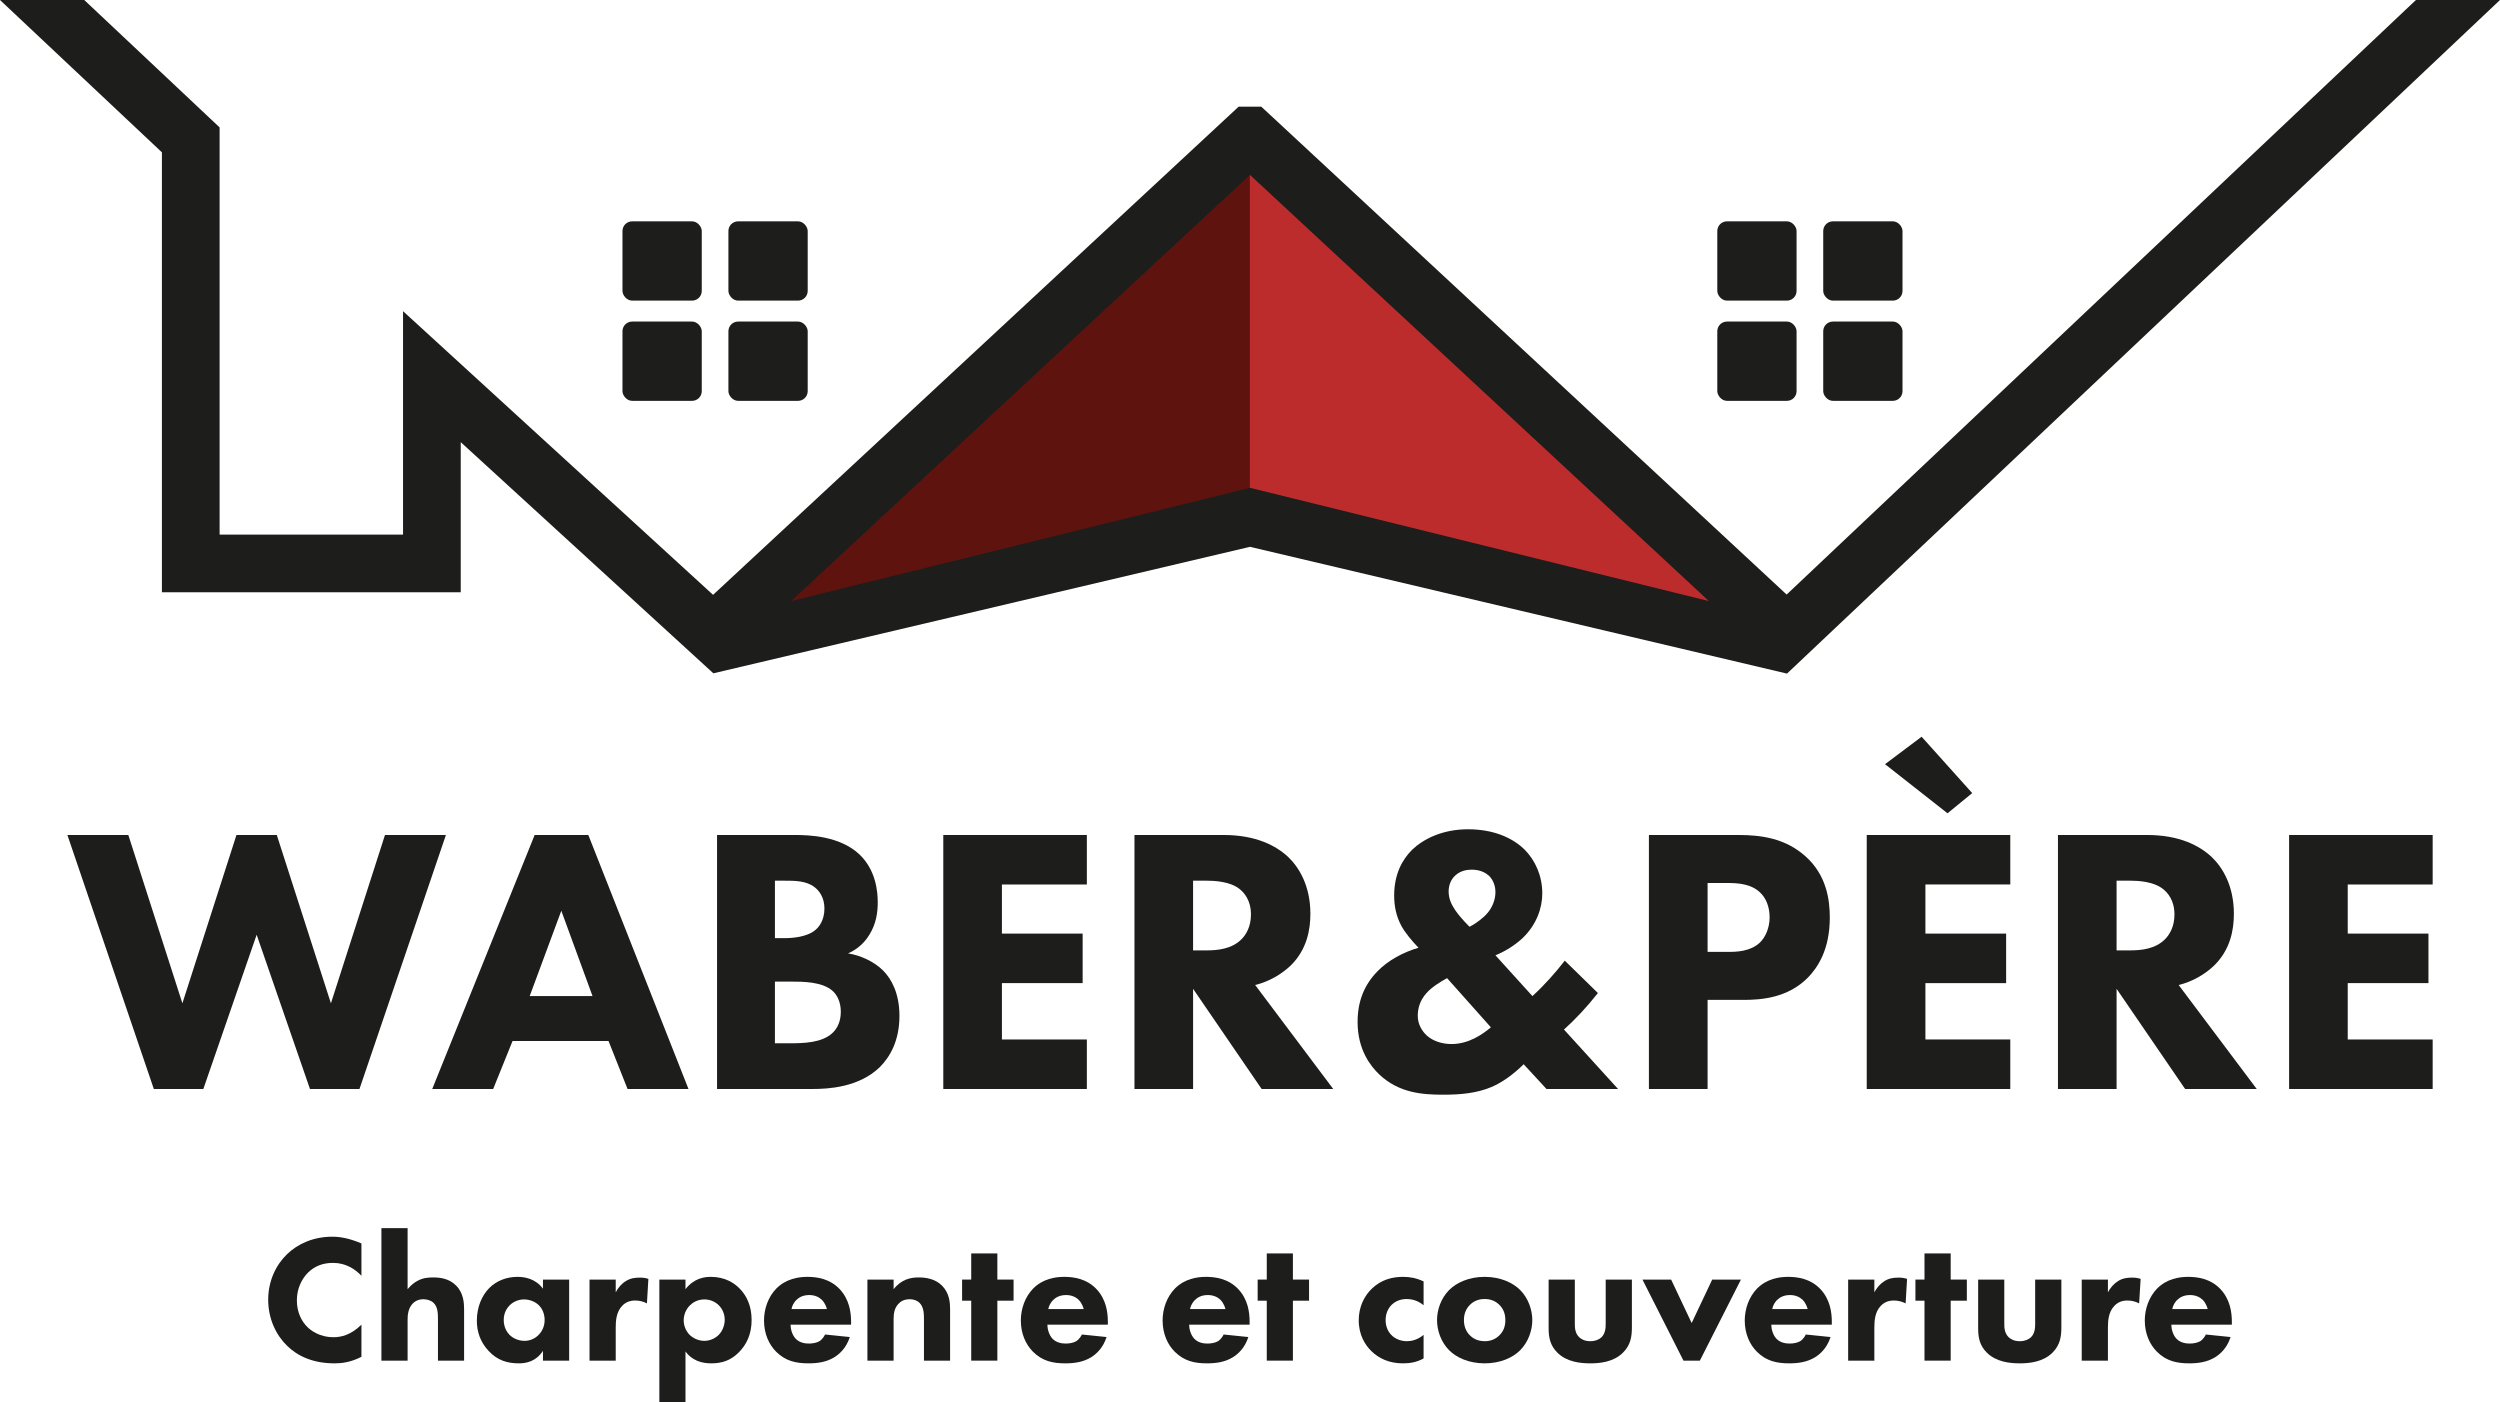 <?xml version="1.0" encoding="UTF-8"?>
<svg id="Calque_2" data-name="Calque 2" xmlns="http://www.w3.org/2000/svg" viewBox="0 0 433.27 243.02">
  <defs>
    <style>
      .cls-1 {
        fill: #5f130e;
      }

      .cls-2 {
        fill: #1d1d1b;
      }

      .cls-3 {
        fill: #bd2c2c;
      }
    </style>
  </defs>
  <g>
    <path class="cls-2" d="M66.72,144.71l-9.37,29.17-9.38-29.17h-6.99l-9.37,29.17-9.37-29.17h-10.56l14.98,44.02h8.58l9.24-26.73,9.24,26.73h8.58l14.98-44.02h-10.56Z"/>
    <path class="cls-2" d="M101.96,144.71h-9.3l-17.75,44.02h10.56l3.36-8.32h16.63l3.3,8.32h10.56l-17.36-44.02ZM91.8,172.63l5.48-14.79,5.41,14.79h-10.89Z"/>
    <path class="cls-2" d="M153.05,168.2c-1.59-1.58-3.96-2.64-6.08-2.97,1.06-.46,2.58-1.38,3.7-3.23,1.19-1.91,1.45-3.89,1.45-5.61,0-1.91-.33-5.61-3.17-8.31-3.43-3.24-8.84-3.37-11.21-3.37h-13.47v44.02h16.57c2.7,0,7.98-.27,11.61-3.76,1.72-1.72,3.43-4.49,3.43-8.91,0-3.9-1.38-6.4-2.83-7.86ZM134.3,152.63h1.59c1.85,0,3.83,0,5.28,1.12.79.6,1.71,1.78,1.71,3.7s-.85,3.23-1.78,3.89c-1.45,1.06-3.76,1.25-5.15,1.25h-1.65v-9.96ZM144.27,179.03c-1.85,1.71-4.95,1.78-7.52,1.78h-2.45v-10.69h2.78c2.04,0,5.47,0,7.26,1.65.65.59,1.38,1.78,1.38,3.56,0,1.59-.53,2.84-1.45,3.7Z"/>
    <path class="cls-2" d="M188.36,153.29v-8.58h-24.88v44.02h24.88v-8.58h-14.72v-9.77h13.99v-8.58h-13.99v-8.51h14.72Z"/>
    <path class="cls-2" d="M217.53,170.71c2.44-.59,4.62-1.91,6.14-3.36,2.83-2.77,3.43-6.21,3.43-8.98,0-4.88-1.98-8.05-3.83-9.83-2.11-1.98-5.61-3.83-11.22-3.83h-15.44v44.02h10.16v-17.36l11.88,17.36h12.41l-13.53-18.02ZM215.15,162.79c-1.71,1.72-4.22,1.92-6.07,1.92h-2.31v-12.08h2.38c1.32,0,3.96.13,5.61,1.39.85.66,2.04,1.98,2.04,4.48,0,2.18-.92,3.57-1.65,4.29Z"/>
    <path class="cls-2" d="M271.05,178.43c1.98-1.78,3.96-3.89,5.88-6.33l-5.74-5.61c-1.59,2.04-3.44,4.16-5.61,6.14l-6.41-7.07c1.79-.72,3.5-1.84,4.76-3.03,2.37-2.31,3.36-5.15,3.36-7.72,0-3.04-1.25-5.74-3.03-7.53-2.05-2.04-5.35-3.56-9.84-3.56s-7.78,1.72-9.7,3.56c-1.65,1.65-3.1,4.16-3.1,7.92,0,1.79.33,3.5,1.19,5.15.66,1.26,1.98,2.84,3.03,3.9-2.7.79-5.34,2.24-7.12,4.09-2.25,2.31-3.44,5.14-3.44,8.77,0,4.89,2.31,7.72,3.77,9.11,3.43,3.24,7.52,3.5,11.15,3.5,2.9,0,5.74-.26,8.25-1.32,1.91-.79,3.96-2.31,5.61-3.96l3.96,4.29h12.4l-9.37-10.3ZM251.58,180.94c-1.71,0-3.23-.53-4.28-1.45-.86-.79-1.59-1.98-1.59-3.43,0-1.12.27-2.58,1.52-3.96.86-.99,2.44-1.98,3.56-2.58l7.59,8.52c-1.45,1.25-3.89,2.9-6.8,2.9ZM257.79,158.24c-.73.86-2.05,1.85-3.1,2.38-.07-.07-1.52-1.46-2.51-2.91-.66-.99-1.12-1.98-1.12-3.23,0-1.06.39-2.11,1.25-2.84.93-.79,1.98-.92,2.77-.92,1.52,0,2.44.59,2.97,1.05.66.66,1.12,1.65,1.12,2.84,0,1.39-.59,2.71-1.38,3.63Z"/>
    <path class="cls-2" d="M312.83,148.34c-3.5-3.1-7.72-3.63-11.55-3.63h-15.51v44.02h10.17v-15.44h6.2c3.1,0,7.72-.33,11.22-3.9,1.65-1.71,3.76-4.81,3.76-10.36,0-3.03-.53-7.39-4.29-10.69ZM305.04,163.32c-1.65,1.59-4.09,1.65-5.47,1.65h-3.63v-11.94h3.43c1.98,0,4.16.19,5.67,1.65.99.92,1.65,2.44,1.65,4.29s-.72,3.43-1.65,4.35Z"/>
    <path class="cls-2" d="M348.4,153.29v-8.58h-24.88v44.02h24.88v-8.58h-14.71v-9.77h13.99v-8.58h-13.99v-8.51h14.71ZM333.03,127.68l-6.34,4.76,10.83,8.51,4.28-3.5-8.77-9.77Z"/>
    <path class="cls-2" d="M377.58,170.71c2.44-.59,4.62-1.91,6.13-3.36,2.84-2.77,3.44-6.21,3.44-8.98,0-4.88-1.98-8.05-3.83-9.83-2.11-1.98-5.61-3.83-11.22-3.83h-15.44v44.02h10.16v-17.36l11.88,17.36h12.41l-13.53-18.02ZM375.2,162.79c-1.71,1.72-4.22,1.92-6.07,1.92h-2.31v-12.08h2.38c1.32,0,3.96.13,5.6,1.39.86.66,2.05,1.98,2.05,4.48,0,2.18-.92,3.57-1.65,4.29Z"/>
    <path class="cls-2" d="M421.6,153.29v-8.58h-24.88v44.02h24.88v-8.58h-14.72v-9.77h13.99v-8.58h-13.99v-8.51h14.72Z"/>
  </g>
  <g>
    <path class="cls-2" d="M57.72,218.87c2.24,0,3.84,1.1,4.92,2.23v-5.6c-2.05-.88-3.66-1.17-5.04-1.17-3.28,0-5.99,1.23-7.85,3.03-1.89,1.82-3.27,4.59-3.27,7.9s1.38,6.14,3.27,7.97c1.77,1.73,4.38,3.05,8.26,3.05,1.26,0,2.77-.19,4.63-1.13v-5.57c-1.86,1.82-3.56,2.17-4.82,2.17-2.59,0-4.1-1.32-4.54-1.76-.94-.92-1.83-2.46-1.83-4.63,0-2.02.82-3.72,1.99-4.86,1.1-1.07,2.52-1.63,4.28-1.63Z"/>
    <path class="cls-2" d="M79.05,222.8c-1.23-1.26-2.87-1.41-3.97-1.41-1.01,0-1.8.09-2.74.6-.54.28-1.14.75-1.7,1.44v-10.58h-4.54v22.96h4.54v-7.02c0-.69.03-2.05.94-2.93.25-.25.82-.69,1.8-.69.66,0,1.35.22,1.76.63.73.69.76,1.82.76,2.8v7.21h4.53v-8.91c0-1.07-.09-2.8-1.38-4.1Z"/>
    <path class="cls-2" d="M94.1,221.76v1.58c-1.29-1.76-3.21-2.05-4.4-2.05-1.96,0-3.66.7-4.89,1.92-1.29,1.29-2.17,3.31-2.17,5.67,0,1.86.57,3.69,2.05,5.26,1.54,1.64,3.24,2.14,5.26,2.14,1.16,0,2.93-.28,4.15-2.17v1.7h4.54v-14.05h-4.54ZM93.29,231.4c-.6.6-1.45.98-2.37.98-1.07,0-2.04-.44-2.67-1.1-.41-.45-.95-1.26-.95-2.52s.57-2.08,1.04-2.55c.6-.6,1.51-1.01,2.49-1.01.82,0,1.83.31,2.52.97.66.63,1.04,1.58,1.04,2.59,0,1.19-.51,2.07-1.1,2.64Z"/>
    <path class="cls-2" d="M110.89,221.42c-.88,0-1.67.12-2.42.6-.73.44-1.36,1.16-1.76,1.95v-2.21h-4.54v14.05h4.54v-5.7c0-1.2.09-2.71,1.1-3.78.56-.6,1.29-.94,2.27-.94.78,0,1.44.19,2.04.5l.25-4.25c-.5-.16-.91-.22-1.48-.22Z"/>
    <path class="cls-2" d="M128.15,223.28c-.88-.89-2.45-1.99-4.97-1.99-1.07,0-2.9.22-4.38,2.14v-1.67h-4.53v21.26h4.53v-8.81c.47.66,1.67,2.07,4.47,2.07,1.86,0,3.37-.5,4.76-1.89s2.23-3.21,2.23-5.63-.85-4.22-2.11-5.48ZM124.5,231.4c-.66.63-1.57.98-2.42.98-.98,0-1.92-.41-2.59-1.07-.66-.69-1-1.61-1-2.49s.34-1.86,1.07-2.58c.44-.44,1.26-1.04,2.52-1.04.91,0,1.79.34,2.45.97.63.6,1.07,1.52,1.07,2.56,0,.91-.37,1.98-1.1,2.67Z"/>
    <path class="cls-2" d="M147.5,229.1c0-1.73-.32-3.93-1.99-5.7-1.73-1.82-4-2.11-5.57-2.11s-3.69.32-5.39,2.02c-1.42,1.45-2.14,3.53-2.14,5.54,0,2.33.88,4.19,2.11,5.42,1.64,1.64,3.5,2.01,5.61,2.01,1.57,0,3.08-.22,4.44-1.04.82-.5,2.08-1.54,2.71-3.52l-4.29-.44c-.38.78-.91,1.13-.97,1.16-.48.28-1.17.41-1.83.41s-1.64-.13-2.33-.88c-.57-.63-.85-1.64-.85-2.39h10.49v-.48ZM137.17,226.87c.12-.63.44-1.14.78-1.51.44-.45,1.14-.92,2.3-.92.92,0,1.64.32,2.14.79.67.63.89,1.51.92,1.64h-6.14Z"/>
    <path class="cls-2" d="M163.25,222.8c-1.2-1.19-2.81-1.41-4.04-1.41-1.32,0-2.96.28-4.34,2.04v-1.67h-4.54v14.05h4.54v-7.21c0-.91.12-1.92.88-2.68.35-.38.95-.75,1.89-.75.82,0,1.39.28,1.73.63.73.72.76,1.89.76,2.8v7.21h4.53v-8.88c0-1.13-.09-2.8-1.41-4.13Z"/>
    <path class="cls-2" d="M172.85,221.76v-4.53h-4.53v4.53h-1.58v3.66h1.58v10.39h4.53v-10.39h2.81v-3.66h-2.81Z"/>
    <path class="cls-2" d="M192,229.1c0-1.73-.31-3.93-1.98-5.7-1.73-1.82-4-2.11-5.57-2.11s-3.69.32-5.39,2.02c-1.42,1.45-2.14,3.53-2.14,5.54,0,2.33.88,4.19,2.11,5.42,1.64,1.64,3.49,2.01,5.61,2.01,1.57,0,3.08-.22,4.44-1.04.81-.5,2.07-1.54,2.7-3.52l-4.28-.44c-.38.78-.91,1.13-.98,1.16-.47.28-1.16.41-1.82.41s-1.64-.13-2.33-.88c-.57-.63-.85-1.64-.85-2.39h10.48v-.48ZM181.67,226.87c.13-.63.45-1.14.79-1.51.44-.45,1.14-.92,2.3-.92.91,0,1.64.32,2.14.79.66.63.88,1.51.92,1.64h-6.15Z"/>
    <path class="cls-2" d="M216.57,229.1c0-1.73-.31-3.93-1.98-5.7-1.73-1.82-4-2.11-5.57-2.11s-3.69.32-5.39,2.02c-1.42,1.45-2.14,3.53-2.14,5.54,0,2.33.88,4.19,2.11,5.42,1.64,1.64,3.49,2.01,5.6,2.01,1.58,0,3.09-.22,4.44-1.04.82-.5,2.08-1.54,2.71-3.52l-4.28-.44c-.38.78-.91,1.13-.98,1.16-.47.28-1.16.41-1.82.41-.7,0-1.64-.13-2.33-.88-.57-.63-.85-1.64-.85-2.39h10.48v-.48ZM206.24,226.87c.13-.63.44-1.14.79-1.51.44-.45,1.13-.92,2.3-.92.91,0,1.64.32,2.14.79.66.63.88,1.51.91,1.64h-6.14Z"/>
    <path class="cls-2" d="M224.07,221.76v-4.53h-4.53v4.53h-1.58v3.66h1.58v10.39h4.53v-10.39h2.8v-3.66h-2.8Z"/>
    <path class="cls-2" d="M243.76,225.13c.72,0,1.86.16,2.96,1.08v-4.13c-1.2-.57-2.33-.79-3.56-.79-1.92,0-3.78.51-5.35,1.99-1.33,1.26-2.33,3.15-2.33,5.54,0,2.55,1.13,4.31,2.2,5.35,1.29,1.26,3.09,2.11,5.45,2.11,1.26,0,2.39-.19,3.59-.85v-4.09c-1.04.88-2.11,1.1-2.9,1.1-1.01,0-2.05-.38-2.74-1.13-.57-.6-.94-1.48-.94-2.52,0-1.14.44-2.05,1.04-2.65.31-.31,1.16-1.01,2.58-1.01Z"/>
    <path class="cls-2" d="M263.45,223.56c-1.26-1.26-3.41-2.27-6.15-2.27s-4.88,1.01-6.14,2.27c-1.42,1.42-2.11,3.43-2.11,5.23s.69,3.81,2.11,5.23c1.26,1.26,3.4,2.26,6.14,2.26s4.89-1,6.15-2.26c1.41-1.42,2.11-3.44,2.11-5.23s-.7-3.81-2.11-5.23ZM259.85,231.43c-.66.66-1.51,1.01-2.52,1.01-1.19,0-2.01-.44-2.58-1.01-.53-.53-1.04-1.35-1.04-2.64,0-1.14.38-1.99,1.04-2.65.66-.66,1.51-1.01,2.55-1.01s1.89.35,2.55,1.01c.67.66,1.04,1.51,1.04,2.65s-.37,1.98-1.04,2.64Z"/>
    <path class="cls-2" d="M278.28,221.76v7.75c0,.7-.09,1.64-.75,2.27-.41.38-1.07.66-1.92.66-1.01,0-1.58-.38-1.89-.66-.73-.66-.79-1.64-.79-2.27v-7.75h-4.54v8.48c0,1.54.26,2.96,1.55,4.22,1.6,1.57,3.93,1.82,5.67,1.82s4.03-.25,5.63-1.82c1.42-1.39,1.58-2.9,1.58-4.51v-8.19h-4.54Z"/>
    <path class="cls-2" d="M296.74,221.76l-3.56,7.53-3.56-7.53h-4.97l7.11,14.05h2.84l7.12-14.05h-4.98Z"/>
    <path class="cls-2" d="M317.47,229.1c0-1.73-.32-3.93-1.99-5.7-1.73-1.82-4-2.11-5.57-2.11s-3.69.32-5.39,2.02c-1.41,1.45-2.14,3.53-2.14,5.54,0,2.33.88,4.19,2.11,5.42,1.64,1.64,3.5,2.01,5.61,2.01,1.57,0,3.08-.22,4.44-1.04.82-.5,2.08-1.54,2.71-3.52l-4.29-.44c-.37.78-.91,1.13-.97,1.16-.48.28-1.17.41-1.83.41s-1.64-.13-2.33-.88c-.57-.63-.85-1.64-.85-2.39h10.49v-.48ZM307.14,226.87c.12-.63.44-1.14.78-1.51.45-.45,1.14-.92,2.3-.92.92,0,1.64.32,2.15.79.66.63.88,1.51.91,1.64h-6.14Z"/>
    <path class="cls-2" d="M329.03,221.42c-.88,0-1.67.12-2.43.6-.72.44-1.35,1.16-1.76,1.95v-2.21h-4.54v14.05h4.54v-5.7c0-1.2.09-2.71,1.1-3.78.57-.6,1.29-.94,2.27-.94.79,0,1.45.19,2.05.5l.25-4.25c-.51-.16-.92-.22-1.48-.22Z"/>
    <path class="cls-2" d="M338.07,221.76v-4.53h-4.54v4.53h-1.57v3.66h1.57v10.39h4.54v-10.39h2.8v-3.66h-2.8Z"/>
    <path class="cls-2" d="M352.71,221.76v7.75c0,.7-.09,1.64-.75,2.27-.41.38-1.07.66-1.92.66-1.01,0-1.58-.38-1.89-.66-.73-.66-.79-1.64-.79-2.27v-7.75h-4.53v8.48c0,1.54.25,2.96,1.54,4.22,1.61,1.57,3.94,1.82,5.67,1.82s4.03-.25,5.64-1.82c1.41-1.39,1.57-2.9,1.57-4.51v-8.19h-4.54Z"/>
    <path class="cls-2" d="M369.5,221.42c-.88,0-1.66.12-2.42.6-.72.44-1.35,1.16-1.76,1.95v-2.21h-4.54v14.05h4.54v-5.7c0-1.2.09-2.71,1.1-3.78.57-.6,1.29-.94,2.27-.94.78,0,1.44.19,2.04.5l.26-4.25c-.51-.16-.92-.22-1.49-.22Z"/>
    <path class="cls-2" d="M386.8,229.1c0-1.73-.32-3.93-1.99-5.7-1.73-1.82-4-2.11-5.57-2.11s-3.69.32-5.39,2.02c-1.41,1.45-2.14,3.53-2.14,5.54,0,2.33.88,4.19,2.11,5.42,1.64,1.64,3.5,2.01,5.61,2.01,1.57,0,3.08-.22,4.44-1.04.82-.5,2.08-1.54,2.71-3.52l-4.29-.44c-.37.78-.91,1.13-.97,1.16-.48.28-1.17.41-1.83.41s-1.64-.13-2.33-.88c-.57-.63-.85-1.64-.85-2.39h10.49v-.48ZM376.47,226.87c.12-.63.44-1.14.78-1.51.45-.45,1.14-.92,2.3-.92.92,0,1.64.32,2.15.79.66.63.88,1.51.91,1.64h-6.14Z"/>
  </g>
  <g>
    <polygon class="cls-3" points="216.63 22.97 216.63 90.74 307.51 108.81 216.63 22.97"/>
    <polygon class="cls-1" points="216.63 22.97 216.63 90.74 127.65 108.81 216.63 22.97"/>
    <g>
      <path class="cls-2" d="M418.7,0l-109.06,103.04L220.04,19.83l-1.45-1.34h-3.93l-91.08,84.6-53.73-49.16v38.72h-31.79V22.08L14.6,0H0l28.06,26.4v76.25h51.79v-26.02l43.78,40.06,93-21.92,93.07,21.97L433.27,0h-14.57ZM216.63,84.54l-79.52,19.63L216.63,30.31l79.53,73.86-79.53-19.63Z"/>
      <rect class="cls-2" x="107.88" y="38.36" width="13.74" height="13.74" rx="1.68" ry="1.68"/>
      <rect class="cls-2" x="126.24" y="38.36" width="13.74" height="13.74" rx="1.68" ry="1.68"/>
      <rect class="cls-2" x="107.88" y="55.73" width="13.74" height="13.74" rx="1.68" ry="1.68"/>
      <rect class="cls-2" x="126.24" y="55.73" width="13.74" height="13.74" rx="1.68" ry="1.68"/>
      <rect class="cls-2" x="297.62" y="38.36" width="13.74" height="13.74" rx="1.68" ry="1.68"/>
      <rect class="cls-2" x="315.98" y="38.36" width="13.74" height="13.74" rx="1.68" ry="1.68"/>
      <rect class="cls-2" x="297.62" y="55.73" width="13.74" height="13.74" rx="1.68" ry="1.68"/>
      <rect class="cls-2" x="315.98" y="55.73" width="13.74" height="13.74" rx="1.68" ry="1.68"/>
    </g>
  </g>
</svg>